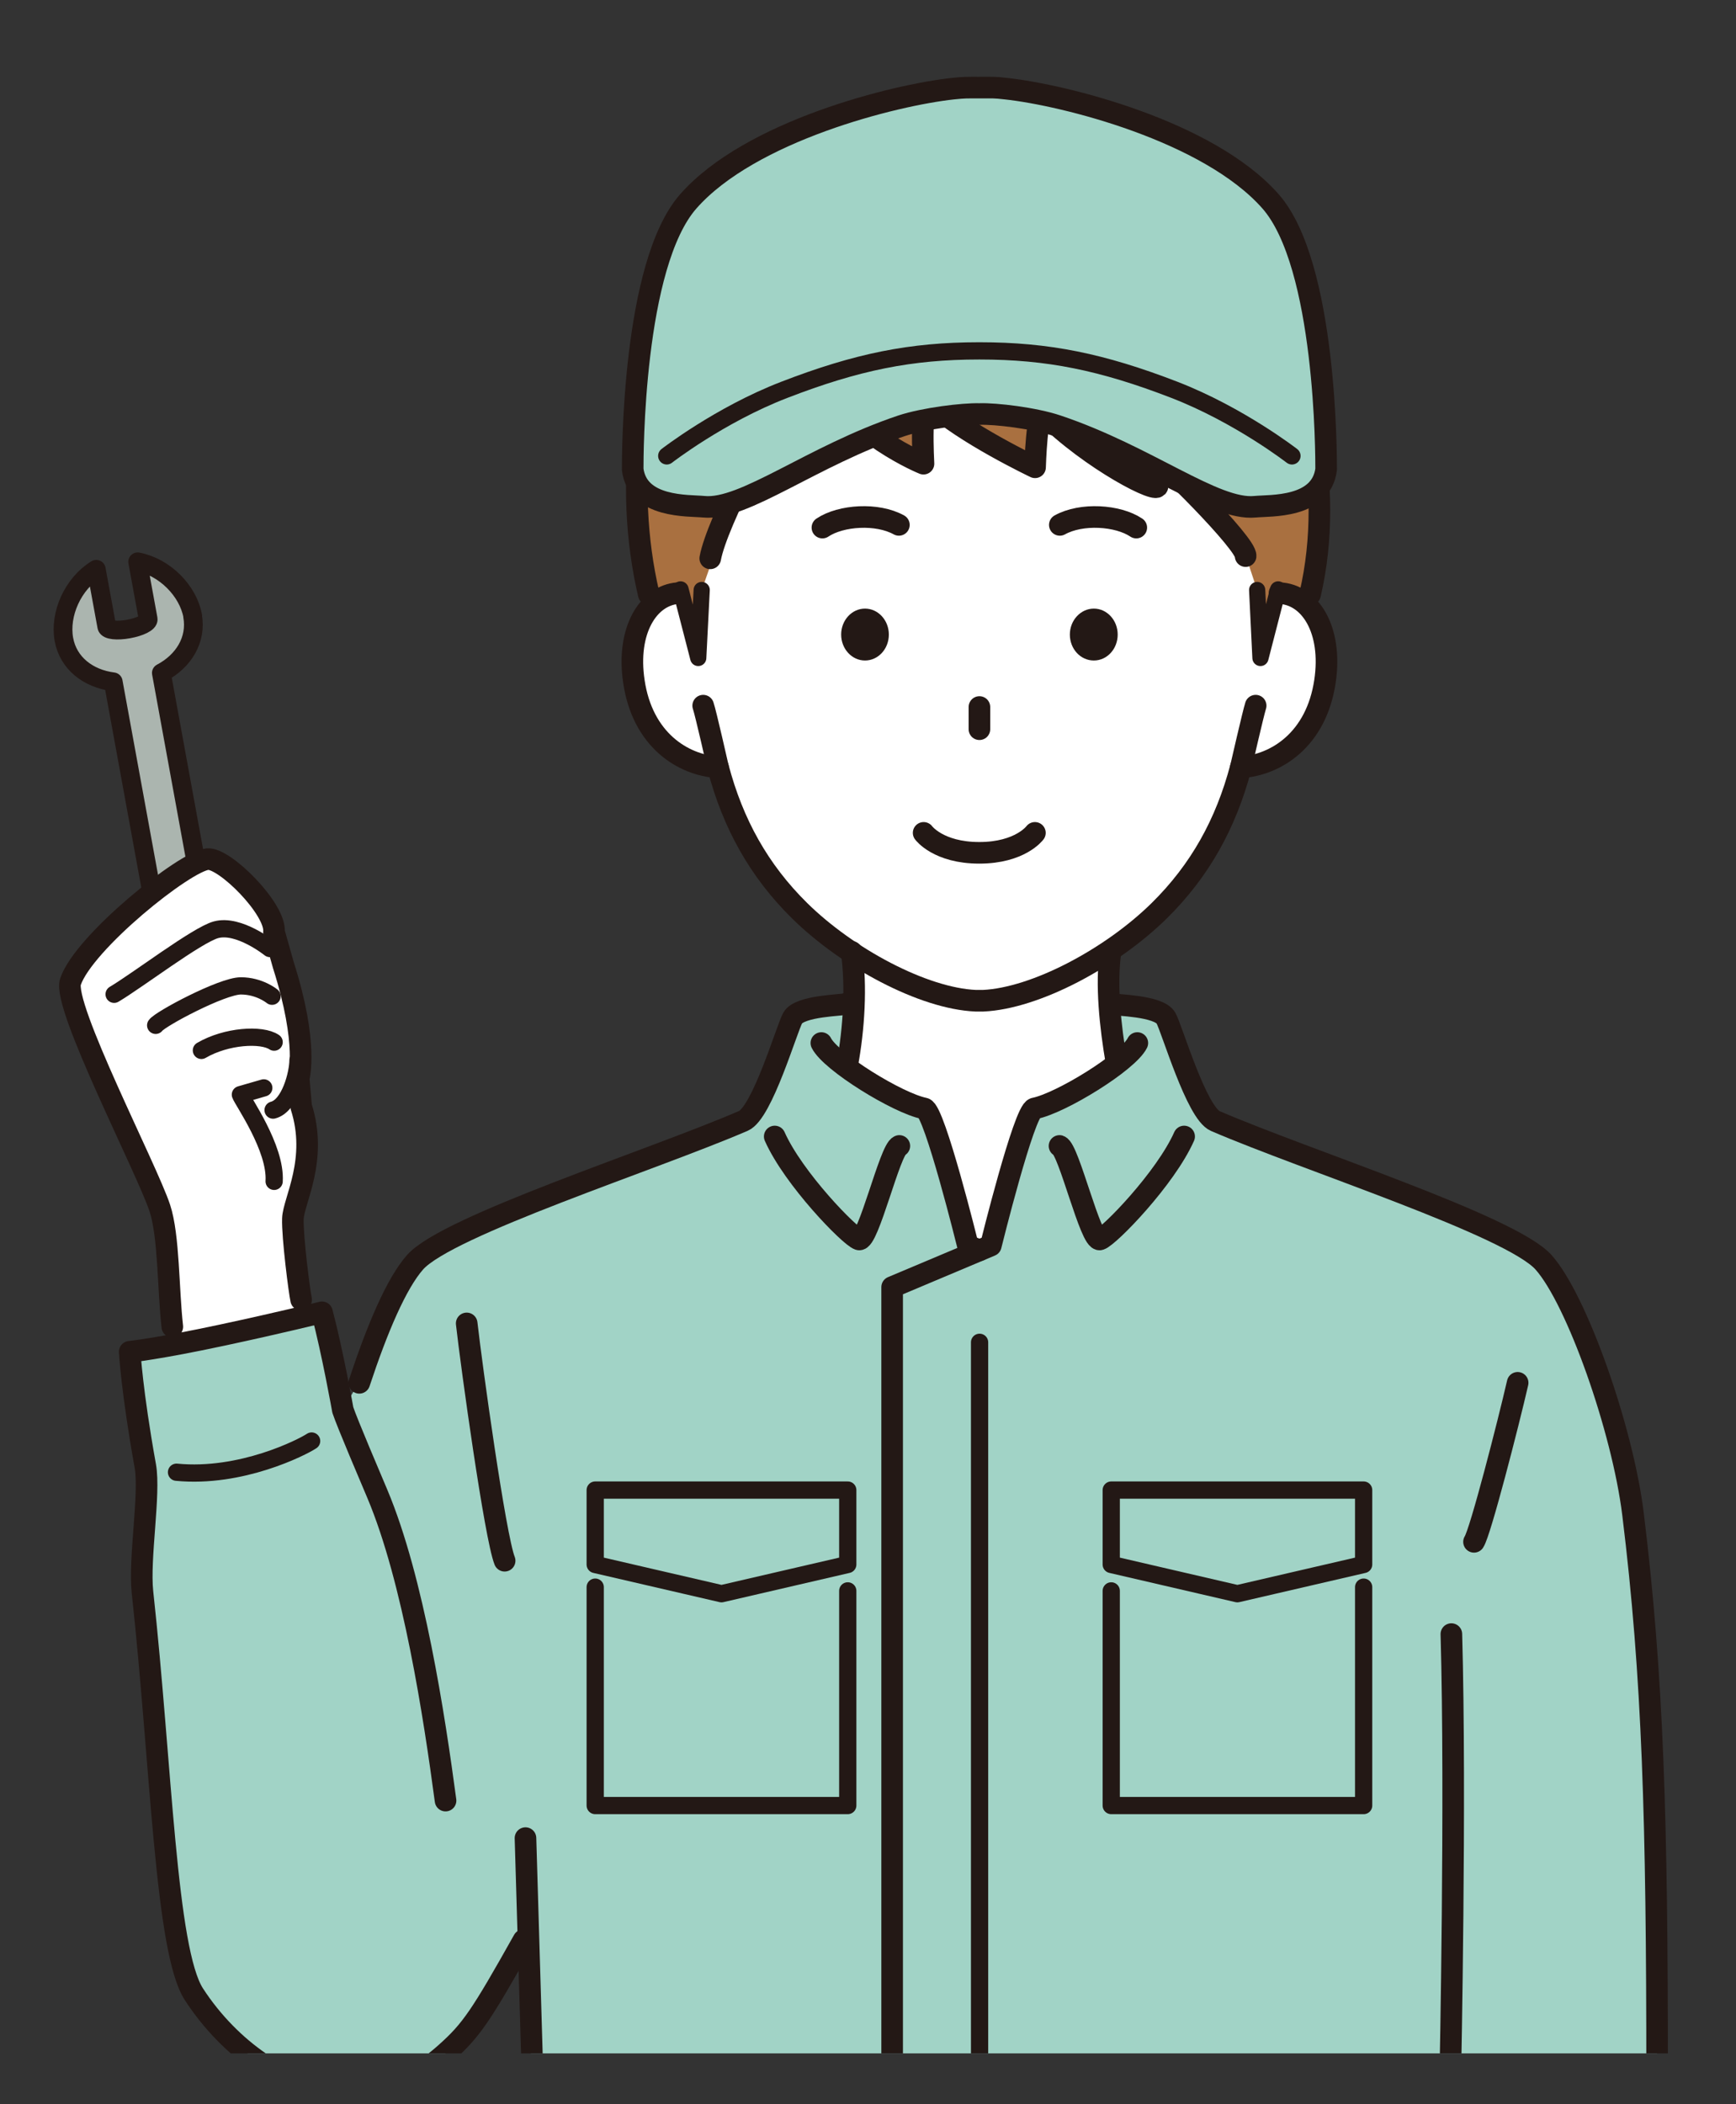 <?xml version="1.0" encoding="UTF-8"?>
<svg id="_レイヤー_2" data-name="レイヤー 2" xmlns="http://www.w3.org/2000/svg" width="115.76" height="140.26" xmlns:xlink="http://www.w3.org/1999/xlink" viewBox="0 0 115.76 140.26">
  <rect x="0" y="0" width="115.76" height="140.26" fill="#333333" stroke="none"/>
  <defs>
    <style>
      .cls-1, .cls-2, .cls-3, .cls-4, .cls-5 {
        fill: none;
      }

      .cls-6, .cls-7, .cls-8, .cls-2, .cls-3, .cls-4, .cls-5 {
        stroke: #231815;
        stroke-linecap: round;
        stroke-linejoin: round;
      }

      .cls-6, .cls-9 {
        fill: #fff;
      }

      .cls-6, .cls-4 {
        stroke-width: 1.44px;
      }

      .cls-7, .cls-5 {
        stroke-width: 1.44px;
      }

      .cls-7, .cls-10 {
        fill: #a1d3c6;
      }

      .cls-11 {
        fill: #231815;
      }

      .cls-8 {
        fill: #abb5af;
        stroke-width: 1.25px;
      }

      .cls-2 {
        stroke-width: 1.15px;
      }

      .cls-3 {
        stroke-width: 1.08px;
      }

      .cls-12 {
        fill: #a97040;
      }

      .cls-13 {
        clip-path: url(#clippath);
      }
    </style>
    <clipPath id="clippath">
      <rect class="cls-1" width="115.76" height="136.88"/>
    </clipPath>
  </defs>
  <g id="_コンテンツ" data-name="コンテンツ">
    <g class="cls-13">
      <g>
        <path class="cls-8" d="M12.85,41.06c-.31-1.68-1.86-3.26-3.67-3.61l.7,3.82c.04.23-.54.52-1.31.66-.76.14-1.41.07-1.45-.16l-.7-3.82c-1.57.97-2.46,2.99-2.16,4.67.29,1.6,1.63,2.62,3.29,2.83l5.78,31.62,3.21-.59-5.78-31.62c1.48-.78,2.37-2.21,2.08-3.81Z"/>
        <path class="cls-9" d="M56.77,68.63c.22-1.77.24-3.63.02-5.2-1.27-.84-2.47-1.79-3.48-2.78-2.72-2.68-4.45-5.81-5.44-9.56-2.37-.15-5.04-1.85-5.61-5.72-.51-3.4.95-5.73,2.93-5.89l3.07-12.96,7.92-6.96,8.28-1.68,15.37,6.24,3,4.08,2.48,11.27c2.03.08,3.55,2.43,3.03,5.89-.58,3.87-3.25,5.57-5.61,5.72-.99,3.75-2.72,6.88-5.44,9.56-.99.97-2.16,1.91-3.4,2.73h.21c-.24,1.66-.2,3.65.05,5.52l1.31,3.23-9.04,14.13s-4.68-4.47-5.3-4.47-4.68-4.99-5.09-4.99-.83-4.47-.83-4.47l1.57-3.71Z"/>
        <path class="cls-9" d="M20.08,86.64c-.11-.46-.45-4.89-.42-6.1.04-1.2,1.55-3.24.42-6.79l-.42-1.8c0-.14.92-2.33-.76-7.6l-.63-2.23c.14-1.52-3.29-4.95-4.43-4.85-1.52.14-8.25,5.55-9.14,8.17-.55,1.62,5.1,12.48,5.96,15.1.61,1.86.55,5.44.83,7.9l.48,2.81,7.59-1.25.52-3.36Z"/>
        <path class="cls-10" d="M22.85,93.99s-.83-3.84-1.52-6.48c0,0-2.63.66-6.51,1.49-4.24.91-6.17,1.11-6.17,1.11,0,0,.14,2.63,1.04,7.62.33,1.85-.43,6.16-.19,8.4,1.26,11.52,1.54,23.9,3.43,26.81,2.43,3.74,6.18,6.19,9.35,6.55,3.8.42,6.27-1.58,7.5-2.68,1.65-1.48,2.29-2.42,5.13-7.48l.61,9.42,74.98-.5c0-16.83-.27-26.43-1.61-37.32-.69-5.65-3.74-14.27-5.96-16.76-2.17-2.44-15.79-6.79-21.89-9.42-1.26-.54-2.89-6.15-3.29-6.86-.47-.84-3.42-.84-3.53-.94l.23,3.9s-4.06,2.61-5.63,3.06c-.73.21-3.33,9.66-3.33,9.66l-.94-.31s-1.97-9.04-2.81-9.46c-1.65-.82-5.4-3.12-5.4-3.12l.42-3.64c-.11.09-3.43,0-3.9.83-.4.71-2.03,6.32-3.29,6.86-6.1,2.63-19.72,6.98-21.89,9.42-1.24,1.39-2.74,4.7-3.94,8.33l-.89,1.5Z"/>
        <path class="cls-12" d="M87.04,40.28l.31-.65c1.73-7.38-.41-15.58-3.29-20.51-1.66-2.83-4.94-6.75-8.91-8.55-.97-.44-2.77-1.2-4.7-1.62-1.49-.32-9.28-2.05-14.51,1.92l-2.46,1.14c-3.18.9-6.6,5.1-7.86,7.26-2.87,4.93-4.09,12.98-2.36,20.36l.2.59,1.92-.93,1.18,4.57.23-4.52s.91-2.51,1.12-3.38c.39-1.65,2.64-6.6,3.6-7.68,0,0,1.17-1.64,1.76-2.31.3-.35,1.13-1.05,1.13-1.05,2.4,4.08,7.2,6,7.2,6,0,0-.27-4.79.48-4.08,2.16,2.04,6.96,4.32,6.96,4.32,0,0,.12-4.08.6-3.6,3.12,3.12,7.8,5.52,7.56,4.8-.12-.36-.48-2.16-.48-2.16.54.22,6.45,6.07,6.36,6.88l.75,2.26.23,4.52,1.18-4.57,1.81.99Z"/>
        <path class="cls-4" d="M85.32,39.54c2.03.08,3.55,2.43,3.03,5.89-.58,3.87-3.25,5.57-5.61,5.72-.99,3.75-2.72,6.88-5.44,9.56-3.2,3.15-8.25,5.84-11.74,6h-.5c-3.49-.15-8.54-2.85-11.74-6-2.72-2.68-4.45-5.81-5.44-9.56-2.37-.15-5.04-1.85-5.61-5.72-.51-3.4.95-5.73,2.93-5.89"/>
        <g>
          <path class="cls-6" d="M46.89,47.04c.17.49.99,4.12.99,4.12"/>
          <path class="cls-6" d="M83.73,47.04c-.16.49-.99,4.12-.99,4.12"/>
        </g>
        <path class="cls-4" d="M56.79,63.45c.32,2.27.16,5.11-.3,7.56"/>
        <path class="cls-4" d="M74.05,63.45c-.31,2.18-.02,4.94.4,7.39"/>
        <path class="cls-4" d="M69.01,55.52s-.97,1.33-3.71,1.33-3.71-1.33-3.71-1.33"/>
        <path class="cls-4" d="M53.48,12c-3.18.9-6.6,5.1-7.86,7.26-2.87,4.93-4.09,12.98-2.36,20.36"/>
        <g>
          <g>
            <path class="cls-11" d="M59.27,42.3c0,.96-.71,1.73-1.59,1.73s-1.59-.78-1.59-1.73.71-1.73,1.59-1.73,1.59.78,1.59,1.73Z"/>
            <path class="cls-4" d="M54.84,35.17c1.24-.83,3.66-.98,5.1-.18"/>
          </g>
          <g>
            <path class="cls-11" d="M71.34,42.3c0,.96.71,1.73,1.6,1.73s1.59-.78,1.59-1.73-.71-1.73-1.59-1.73-1.6.78-1.6,1.73Z"/>
            <path class="cls-4" d="M75.77,35.17c-1.24-.83-3.66-.98-5.1-.18"/>
          </g>
        </g>
        <line class="cls-6" x1="65.31" y1="47.13" x2="65.31" y2="48.61"/>
        <path class="cls-4" d="M55.95,10.86c5.22-3.96,13.02-2.23,14.51-1.92,1.93.41,3.73,1.18,4.7,1.62,3.97,1.8,7.26,5.73,8.91,8.55,2.88,4.92,5.02,13.13,3.29,20.51"/>
        <g>
          <polyline class="cls-3" points="45.38 39.29 46.56 43.86 46.79 39.33"/>
          <polyline class="cls-3" points="85.23 39.29 84.05 43.86 83.83 39.33"/>
        </g>
        <path class="cls-4" d="M52.49,26.77c-.96,1.08-4.68,8.01-5.13,10.45"/>
        <path class="cls-4" d="M54.38,24.91c2.4,4.08,7.2,6,7.2,6,0,0-.27-4.79.48-4.08,2.16,2.04,6.96,4.32,6.96,4.32,0,0,.12-4.08.6-3.6,3.12,3.12,7.8,5.52,7.56,4.8-.12-.36-.48-2.16-.48-2.16.54.22,6.45,6.07,6.36,6.88"/>
        <path class="cls-5" d="M96.78,108.93c.31,10.91-.07,29.3-.07,29.3"/>
        <path class="cls-5" d="M29.71,120.03c-.75-5.61-2.14-14.73-4.55-20.45-.38-.9-2.02-4.74-2.3-5.59,0,0-.69-3.88-1.39-6.51,0,0-2.77.69-6.65,1.52-4.24.91-6.17,1.11-6.17,1.11,0,0,.14,2.63,1.04,7.62.33,1.85-.43,6.16-.19,8.4,1.26,11.52,1.54,23.9,3.43,26.81,2.43,3.74,6.18,6.19,9.35,6.55,3.8.42,6.27-1.58,7.5-2.68,1.65-1.48,2.29-2.42,5.13-7.48"/>
        <line class="cls-5" x1="35.52" y1="138.73" x2="35.04" y2="122.53"/>
        <path class="cls-5" d="M74.22,66.93c.11.09,3.06.09,3.53.94.4.71,2.03,6.32,3.29,6.86,6.1,2.63,19.72,6.98,21.89,9.42,2.22,2.49,5.26,11.11,5.96,16.76,1.34,10.89,1.61,20.49,1.61,37.32"/>
        <path class="cls-5" d="M31.12,88.22c.32,2.85,1.9,14.24,2.53,15.82"/>
        <path class="cls-5" d="M20.08,86.64c-.11-.46-.59-4.2-.55-5.4.04-1.2,1.69-3.94.55-7.48l-.16-1.84c0-.14.66-2.29-1.02-7.57l-.63-2.23c.14-1.52-3.29-4.95-4.43-4.85-1.52.14-8.25,5.55-9.14,8.17-.55,1.62,5.1,12.48,5.96,15.1.61,1.86.55,5.44.83,7.9"/>
        <path class="cls-5" d="M75.84,69.53c-.62,1.25-5.09,4.01-6.86,4.36-.69.14-2.91,9.14-2.91,9.14l-6.58,2.77v52.76"/>
        <path class="cls-5" d="M70.65,76.39c.62.21,2.08,6.44,2.7,6.23s4.36-4.05,5.61-6.86"/>
        <polyline class="cls-2" points="90.93 105.8 90.93 120.36 74.1 120.36 74.1 106.05"/>
        <polygon class="cls-2" points="90.93 104.29 82.51 106.24 74.1 104.29 74.1 99.33 90.93 99.33 90.93 104.29"/>
        <path class="cls-5" d="M23.96,92.18c1.2-3.63,2.48-6.64,3.72-8.04,2.17-2.44,15.79-6.79,21.89-9.42,1.26-.54,2.89-6.15,3.29-6.86.47-.84,3.42-.84,3.53-.94"/>
        <path class="cls-5" d="M54.77,69.53c.62,1.25,5.09,4.01,6.86,4.36.69.14,2.91,9.14,2.91,9.14l.77.32"/>
        <path class="cls-5" d="M59.97,76.39c-.62.21-2.08,6.44-2.7,6.23s-4.36-4.05-5.61-6.86"/>
        <line class="cls-2" x1="65.32" y1="89.48" x2="65.32" y2="138.57"/>
        <polyline class="cls-2" points="39.69 105.8 39.69 120.36 56.53 120.36 56.53 106.05"/>
        <polygon class="cls-2" points="39.69 104.29 48.11 106.24 56.53 104.29 56.53 99.33 39.69 99.33 39.69 104.29"/>
        <path class="cls-2" d="M7.61,66.28c1.54-.91,5.54-3.96,6.79-4.3,1.52-.42,3.6,1.25,3.6,1.25"/>
        <path class="cls-5" d="M101.2,92.18c-.62,2.7-2.49,9.98-2.91,10.6"/>
        <path class="cls-2" d="M11.77,98.14c4.3.42,8.38-1.66,9.01-2.08"/>
        <path class="cls-2" d="M10.38,68.35c.28-.42,4.43-2.63,5.68-2.63s2.08.69,2.08.69"/>
        <path class="cls-2" d="M13.43,70.02c1.66-.97,4.02-1.11,4.85-.55"/>
        <path class="cls-2" d="M18.28,78.75c.14-2.22-2.11-5.37-2.25-5.78l1.56-.45"/>
        <path class="cls-2" d="M19.87,70.67c0,.9-.55,3.05-1.66,3.33"/>
        <path class="cls-7" d="M65.31,5.84c.89,0,.99-.02,1.76.07,3.9.42,13.51,2.82,17.65,7.51,3.73,4.23,3.71,17.04,3.71,17.87-.34,2.6-3.71,2.39-4.74,2.49-2.69.27-7.2-3.39-13.2-5.4-1.52-.51-4.1-.82-5.18-.78-1.08-.03-3.66.28-5.18.78-6,2.01-10.51,5.67-13.2,5.4-1.03-.1-4.41.1-4.74-2.49,0-.83-.02-13.64,3.71-17.87,4.13-4.69,13.75-7.09,17.65-7.51.77-.08.87-.07,1.76-.07Z"/>
        <path class="cls-2" d="M86.15,30.39s-3.52-2.73-7.83-4.4c-4.84-1.87-8.45-2.6-12.99-2.6h-.05c-4.54,0-8.15.73-12.99,2.6-4.3,1.66-7.83,4.4-7.83,4.4"/>
      </g>
    </g>
  </g>
</svg>